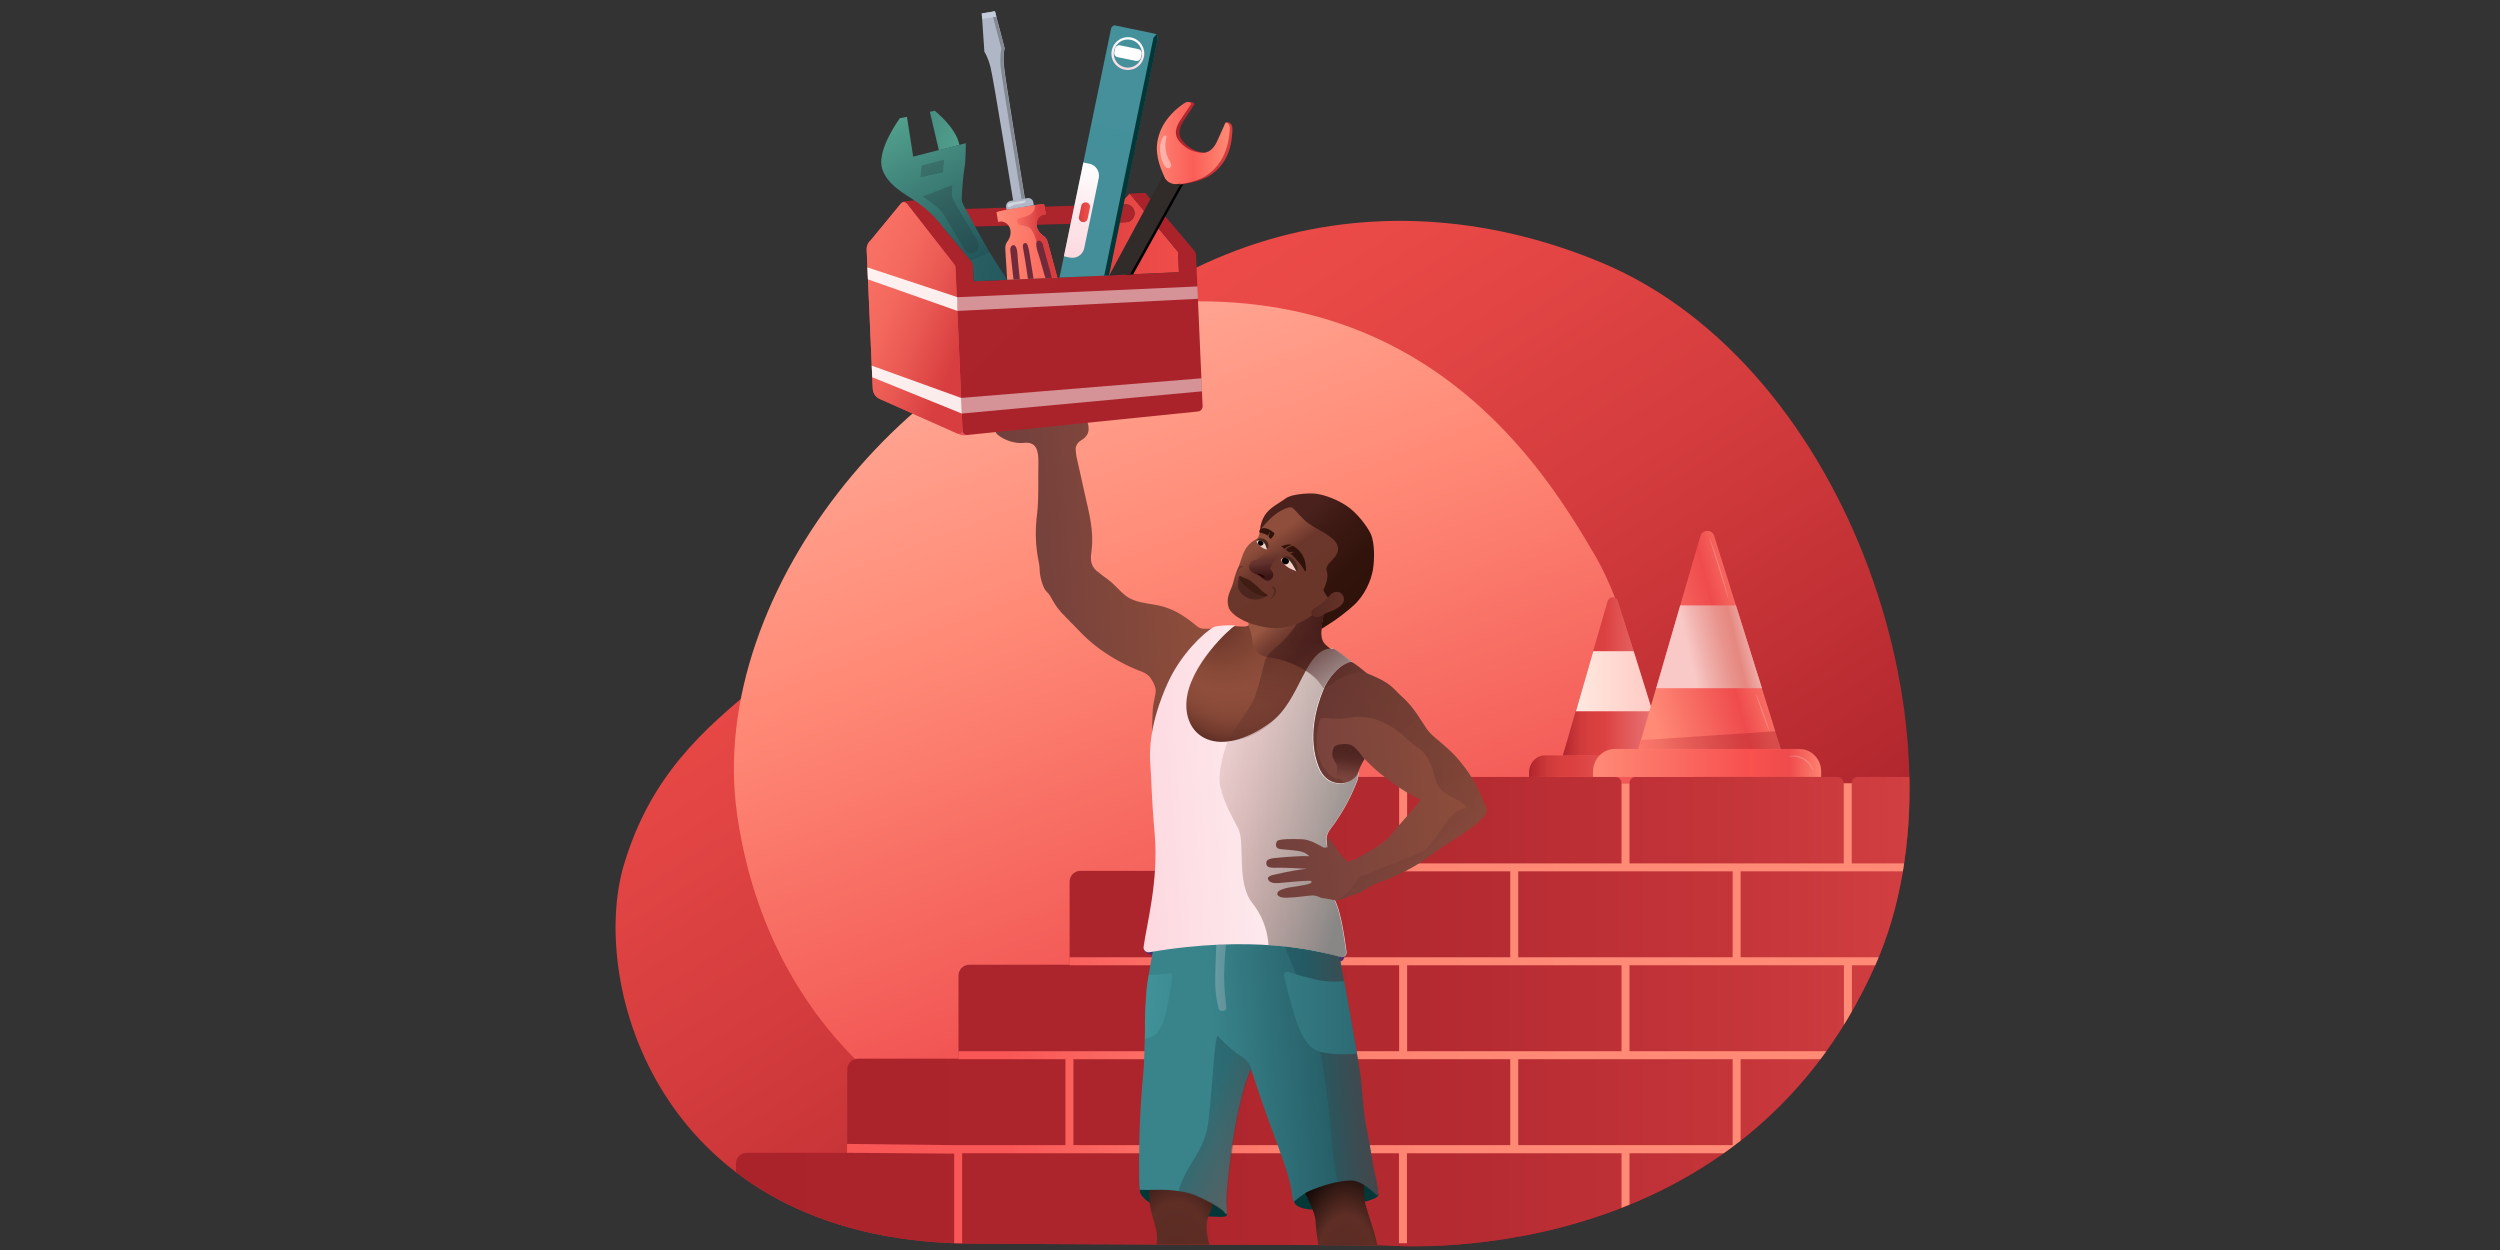 <svg version="1.1" id="Layer_2_00000132794465319237411790000001524125683953370295_" xmlns="http://www.w3.org/2000/svg" xmlns:xlink="http://www.w3.org/1999/xlink" x="0" y="0" viewBox="0 0 1440 720" style="enable-background:new 0 0 1440 720" xml:space="preserve"><rect x="0" y="0" width="1440" height="720" fill="#333333" stroke="none"/><style>.st13{opacity:.2}.st14{fill:#fff}.st15{fill:#043838}.st37{opacity:.22;enable-background:new}.st42{fill:#f2d1c9}.st43{fill:#47281d}.st53{fill:#312b2a}.st58,.st59{opacity:.51;fill:#fff;enable-background:new}.st59{opacity:.9}.st68{fill:none}.st69{fill:#838991}.st77{opacity:.41;fill:#fff;enable-background:new}.st81{fill:#702a3a}.st82{fill:#afb7c6}</style><linearGradient id="SVGID_1_" gradientUnits="userSpaceOnUse" x1="1205.713" y1="-842.77" x2="700.693" y2="-113.41" gradientTransform="matrix(.85 .012 .011 -.82 -58.432 89.129)"><stop offset=".23" style="stop-color:#aa232b"/><stop offset=".26" style="stop-color:#ae252c"/><stop offset=".58" style="stop-color:#d13a3c"/><stop offset=".84" style="stop-color:#e74846"/><stop offset="1" style="stop-color:#f04d4a"/></linearGradient><path d="M359.4 498c-20.3 67.8 19.1 215.8 197.6 218.3 22 .3 241 1 241 1s202.7 18.9 282.4-161.9c56.8-128.9-14.9-344.5-158.1-404.2-121.3-50.5-266.8-27.6-372.5 130.4-73 109.1-160.1 115.6-190.4 216.4z" style="fill:url(#SVGID_1_)"/><linearGradient id="SVGID_00000030464417476187845260000001964718448404093363_" gradientUnits="userSpaceOnUse" x1="-4218.402" y1="2901.882" x2="-3568.662" y2="2800.132" gradientTransform="matrix(-.425 -.736 -.71 .41 1063.419 -3578.874)"><stop offset=".26" style="stop-color:#ef4b4d"/><stop offset=".74" style="stop-color:#ff8a76"/><stop offset="1" style="stop-color:#ffa693"/></linearGradient><path style="fill:url(#SVGID_00000030464417476187845260000001964718448404093363_)" d="M907.1 669.1c58.8-14.7 150.2-10.2 73.8-142.5-9.4-16.3-32.5-155.5-61.4-205.3-28.9-49.7-99-165.9-266.9-145.3-119.7 14.7-246.9 161.9-228 293.4 16 111.4 96.6 208.4 259.1 216.8 112.3 5.9 136 4.8 223.4-17.1z"/><g><defs><path id="SVGID_00000119108727686489330750000018324887839376776610_" d="M359.4 498c-20.3 67.8 19.1 215.8 197.6 218.3 22 .3 241 1 241 1s202.7 18.9 282.4-161.9c56.8-128.9-14.9-344.5-158.1-404.2-121.3-50.5-266.8-27.6-372.5 130.4-73 109.1-160.1 115.6-190.4 216.4z"/></defs><clipPath id="SVGID_00000134220818606771097360000007375094347325402551_"><use xlink:href="#SVGID_00000119108727686489330750000018324887839376776610_" style="overflow:visible"/></clipPath><g style="clip-path:url(#SVGID_00000134220818606771097360000007375094347325402551_)"><g id="_"><linearGradient id="SVGID_00000144328164253755778400000013372856312568430728_" gradientUnits="userSpaceOnUse" x1="1320.541" y1="18.869" x2="423.901" y2="18.869" gradientTransform="matrix(1 0 0 -1 0 601.673)"><stop offset="0" style="stop-color:#fa5b59"/><stop offset=".16" style="stop-color:#dd4748"/><stop offset=".33" style="stop-color:#c7373b"/><stop offset=".52" style="stop-color:#b62b32"/><stop offset=".73" style="stop-color:#ad252c"/><stop offset="1" style="stop-color:#aa232b"/></linearGradient><path style="fill:url(#SVGID_00000144328164253755778400000013372856312568430728_)" d="M1314.3 609.9h-51.7c-3.4 0-6.2-2.8-6.2-6.2v-95.9c0-3.4-2.8-6.2-6.2-6.2h-51.7c-3.4 0-6.2-2.8-6.2-6.2v-41.7c0-3.4-2.8-6.2-6.2-6.2h-116c-2 0-3.6 1.6-3.6 3.6h-4.6c0-2-1.6-3.6-3.6-3.6H942.2c-2 0-3.6 1.6-3.6 3.6H934c0-2-1.6-3.6-3.6-3.6H814.1c-2 0-3.6 1.6-3.6 3.6h-4.6c0-2-1.6-3.6-3.6-3.6h-116c-3.4 0-6.2 2.8-6.2 6.2v47.9h-57.8c-3.4 0-6.2 2.8-6.2 6.2v47.9h-57.8c-3.4 0-6.2 2.8-6.2 6.2v47.9h-57.9c-3.4 0-6.2 2.8-6.2 6.2v48h-57.9c-3.4 0-6.2 2.8-6.2 6.2v41.7c0 3.4 2.8 6.2 6.2 6.2h884.3c3.4 0 6.2-2.8 6.2-6.2V616c-.1-3.4-2.8-6.1-6.3-6.1z"/><linearGradient id="SVGID_00000059295467106126545690000007410097892165302954_" gradientUnits="userSpaceOnUse" x1="547.081" y1="18.079" x2="935.951" y2="18.079" gradientTransform="matrix(1 0 0 -1 0 601.673)"><stop offset=".08" style="stop-color:#f95656"/><stop offset=".27" style="stop-color:#fb6b63"/><stop offset=".49" style="stop-color:#fd7d6d"/><stop offset=".72" style="stop-color:#fe8773"/><stop offset="1" style="stop-color:#ff8b76"/></linearGradient><path style="fill:url(#SVGID_00000059295467106126545690000007410097892165302954_)" d="m487.9 664 61.7.5v51.6h4.6v-51.8h123.5v51.8h4.6v-51.8h123.5v51.8h4.6v-51.8H934v51.8h4.6v-51.8H1062v51.8h4.6v-51.8h123.5v51.8h4.6v-51.8h125.8v-4.6h-61.7v-51.8h-2.3v-2.3h-61.7V556h61.7v-4.6h-125.8v-49.5h61.7v-4.6h-125.8v-46.1h-4.6v46.1H938.6v-46.1H934v46.1H810.5v-46.1h-4.6v46.1H680.1v4.6h61.7v49.5H616v4.6h61.7v49.5H552v4.6h61.7v49.5h-64.1l-61.7-.7v5.1zm130.4-53.9h123.5v49.5H618.3v-49.5zm507.8 0v49.5h-123.5v-49.5h123.5zm-64-54.1v49.5H938.6V556h123.5zm-251.6 49.5V556H934v49.5H810.5zm64-54.1v-49.5H998v49.5H874.5zM998 659.6H874.5v-49.5H998v49.5zm-128.1 0H746.4v-49.5h123.5v49.5zM682.4 556h123.5v49.5H682.4V556zm64-54.1h123.5v49.5H746.4v-49.5zm379.7 49.5h-123.5v-49.5h123.5v49.5zm64.1 54.1h-123.5V556h123.5v49.5zm64 54.1h-123.5v-49.5h123.5v49.5z"/></g><linearGradient id="SVGID_00000093155523977898019470000012265600833957159614_" gradientUnits="userSpaceOnUse" x1="880.701" y1="160.369" x2="975.951" y2="160.369" gradientTransform="matrix(1 0 0 -1 0 601.673)"><stop offset="0" style="stop-color:#ae252d"/><stop offset=".05" style="stop-color:#bd2e33"/><stop offset=".11" style="stop-color:#ce393a"/><stop offset=".19" style="stop-color:#d73f3e"/><stop offset=".28" style="stop-color:#db4140"/><stop offset=".5" style="stop-color:#e15655"/><stop offset=".81" style="stop-color:#e86f70"/><stop offset="1" style="stop-color:#eb797a"/></linearGradient><path style="fill:url(#SVGID_00000093155523977898019470000012265600833957159614_)" d="M975.9 447.5v-2.4c0-5.5-4.1-10-9.1-10h-77c-5 0-9.1 4.5-9.1 10v2.4h95.2z"/><linearGradient id="SVGID_00000151523735583139053470000012229666764185566120_" gradientUnits="userSpaceOnUse" x1="900.281" y1="212.113" x2="959.771" y2="212.113" gradientTransform="matrix(1 0 0 -1 0 601.673)"><stop offset="0" style="stop-color:#ae252d"/><stop offset=".06" style="stop-color:#bd2e33"/><stop offset=".16" style="stop-color:#ce393a"/><stop offset=".26" style="stop-color:#d73f3e"/><stop offset=".4" style="stop-color:#db4140"/><stop offset=".58" style="stop-color:#e15655"/><stop offset=".84" style="stop-color:#e86f70"/><stop offset="1" style="stop-color:#eb797a"/></linearGradient><path style="fill:url(#SVGID_00000151523735583139053470000012229666764185566120_)" d="m931.9 346.2 27.8 88.9h-59.5l25.8-88.9c1-2.9 5-2.9 5.9 0z"/><linearGradient id="SVGID_00000030451004312820349730000009629754976289561510_" gradientUnits="userSpaceOnUse" x1="951.821" y1="209.239" x2="907.671" y2="209.239" gradientTransform="matrix(1 0 0 -1 0 601.673)"><stop offset="0" style="stop-color:#ffcac4"/><stop offset="1" style="stop-color:#ffe9e0"/></linearGradient><path style="fill:url(#SVGID_00000030451004312820349730000009629754976289561510_)" d="M941 375.1h-23.3l-10 34.6h44.1z"/><g><linearGradient id="SVGID_00000037691848925256008880000007069077228922550916_" gradientUnits="userSpaceOnUse" x1="1048.991" y1="162.209" x2="917.601" y2="162.209" gradientTransform="matrix(1 0 0 -1 0 601.673)"><stop offset="0" style="stop-color:#fe8371"/><stop offset=".14" style="stop-color:#ef4b4d"/><stop offset=".31" style="stop-color:#f8514e"/><stop offset=".32" style="stop-color:#f7504e"/><stop offset="1" style="stop-color:#ff8a76"/></linearGradient><path style="fill:url(#SVGID_00000037691848925256008880000007069077228922550916_)" d="M1049 447.5v-3.1c0-7.2-5.6-13-12.6-13H930.2c-7 0-12.6 5.8-12.6 13v3.1H1049z"/><linearGradient id="SVGID_00000024689528218482025880000005797473230234428306_" gradientUnits="userSpaceOnUse" x1="1024.429" y1="238.387" x2="945.059" y2="217.377" gradientTransform="matrix(1 0 0 -1 0 601.673)"><stop offset="0" style="stop-color:#fe8572"/><stop offset=".1" style="stop-color:#fb7c6c"/><stop offset=".27" style="stop-color:#f5635c"/><stop offset=".4" style="stop-color:#ef4b4d"/><stop offset="1" style="stop-color:#ff8a76"/></linearGradient><path style="fill:url(#SVGID_00000024689528218482025880000005797473230234428306_)" d="m987.4 308.8 38.4 122.7h-82.1l35.7-122.6c1.2-4.1 6.8-4.2 8-.1z"/><linearGradient id="SVGID_00000127747589873350435810000013817779077351173552_" gradientUnits="userSpaceOnUse" x1="955.932" y1="220.763" x2="1015.212" y2="234.713" gradientTransform="matrix(1 0 0 -1 0 601.673)"><stop offset=".29" style="stop-color:#f8c9c7"/><stop offset=".42" style="stop-color:#f1b2ae"/><stop offset=".63" style="stop-color:#e8938c"/><stop offset=".74" style="stop-color:#e58880"/><stop offset=".98" style="stop-color:#f8c9c7"/></linearGradient><path style="fill:url(#SVGID_00000127747589873350435810000013817779077351173552_)" d="M999.9 348.7h-32.1L954 396.4h60.9z"/><g style="opacity:.41"><linearGradient id="SVGID_00000129184239709137265370000010889736042580591752_" gradientUnits="userSpaceOnUse" x1="943.781" y1="175.339" x2="1025.831" y2="175.339" gradientTransform="matrix(1 0 0 -1 0 601.673)"><stop offset="0" style="stop-color:#fa5b59"/><stop offset=".16" style="stop-color:#dd4748"/><stop offset=".33" style="stop-color:#c7373b"/><stop offset=".52" style="stop-color:#b62b32"/><stop offset=".73" style="stop-color:#ad252c"/><stop offset="1" style="stop-color:#aa232b"/></linearGradient><path style="fill:url(#SVGID_00000129184239709137265370000010889736042580591752_)" d="M943.8 431.4h82l-2.9-10.2-77.5 5.1z"/></g><g class="st13"><path class="st14" d="M1030.1 435.8c0 .1 1-.1 2.6 0 1.6 0 3.8.4 5.9 1.6 2.1 1.2 3.7 2.9 4.5 4.3.9 1.4 1.3 2.3 1.4 2.3.1 0-.1-1.1-.9-2.6s-2.4-3.4-4.6-4.7c-2.3-1.3-4.7-1.6-6.3-1.5-1.7.1-2.6.5-2.6.6z"/></g><g class="st13"><path class="st14" d="M1011.5 399.8c-.2.1 1.4 5 3.5 10.9s4 10.7 4.2 10.6-1.4-5-3.5-10.9-4-10.7-4.2-10.6z"/></g><g class="st13"><path class="st14" d="M984.6 309.7c-.1 0 .5 2 1.5 5.2 1.1 3.4 2.4 7.6 3.9 12.4 1.5 4.7 2.8 9 3.8 12.4 1 3.2 1.6 5.1 1.7 5.1.1 0-.3-2-1.2-5.3-.8-3.2-2.1-7.6-3.6-12.5-1.5-4.8-3-9.2-4.1-12.3s-1.9-5-2-5z"/></g></g><g><path class="st15" d="M698.9 680.6s8.3 17 7.9 19.1-6.4.9-17.1.8c-18.4-.2-37.8-11.1-32.1-16.9s41.3-3 41.3-3zM748 682.1c-.9 1.2-3.4 5.2-2.8 9.5s8.9 6.1 18.2 4.7 31.5-4.5 30.5-8.4-3.7-21-10-24.8c-6.4-3.7-35.9 19-35.9 19z"/><radialGradient id="SVGID_00000020392351957503730090000014743797140459045532_" cx="478.201" cy="-86.41" r="65.08" gradientTransform="matrix(1 0 0 -2 199.66 571.424)" gradientUnits="userSpaceOnUse"><stop offset="0" style="stop-color:#582a22"/><stop offset=".4" style="stop-color:#5e2e25"/><stop offset=".68" style="stop-color:#180c09"/><stop offset=".78" style="stop-color:#000"/></radialGradient><path style="fill:url(#SVGID_00000020392351957503730090000014743797140459045532_)" d="M657.2 815.1c4.8-6.6 6.3-18.5 5.9-39.1-.3-18.4.8-46.6 2.7-56.2 2.4-12.6-2.4-15-3.7-28.2-.3-3.2-.5-27.5-.8-29.6-.4-2.4 4.1-2.4 4.8-4.5 1.3-3.9 28.3 2.7 30.6 8.2 2.3 5.5 3.8 26.2.5 32.3-6.5 12.2 3.8 20.6.5 43.4-3.7 25.1-11.5 39-15.6 51.6-4.1 12.6 7.3 13 6.9 22.1-.1 1.7-.7 3.4-1.7 5.2-4.6 8-17.1 16.1-22.3 12.2-6.2-4.6-7.8-17.4-7.8-17.4z"/><radialGradient id="SVGID_00000005268736818158603230000015595786675853460632_" cx="576.133" cy="-88.74" r="49.206" gradientTransform="matrix(1 0 0 -2 199.56 561.824)" gradientUnits="userSpaceOnUse"><stop offset="0" style="stop-color:#582a22"/><stop offset=".4" style="stop-color:#5e2e25"/><stop offset=".68" style="stop-color:#180c09"/><stop offset=".78" style="stop-color:#000"/></radialGradient><path style="fill:url(#SVGID_00000005268736818158603230000015595786675853460632_)" d="M750.8 683.7c.2-3.2-.6-4.9 7.9-8.8 8.4-3.9 25.9 1 27.1 4.1.5 1.3-.9 9 .7 14.8 2 7.4 6.1 17.7 7.4 26.3 2.4 15.5 1.3 40.7 1.8 48.6.4 7.9 2.9 22.1 5 25.5-.2.3-3.5 6.6-5.7 9.5-1.5 2-6.3.4-10.9-2.1-2.3-1.2-4.5-2.6-6.3-3.9-5.3-3.9-4.7-10.1-4.2-16.2.4-6.1 2.3-12.7-4.5-28.9s-11.2-41.8-11.3-48.8c-.2-7-7.2-16.9-7-20.1z"/><radialGradient id="SVGID_00000054226805321398842310000002781134367385343392_" cx="-1942.156" cy="-162.905" r="70.21" fx="-1919.186" fy="-101.255" gradientTransform="matrix(-.96 .281 -.222 -.758 -1169.637 817.32)" gradientUnits="userSpaceOnUse"><stop offset="0" style="stop-color:#582a22"/><stop offset=".03" style="stop-color:#5d2d24"/><stop offset=".19" style="stop-color:#783f30"/><stop offset=".34" style="stop-color:#894a38"/><stop offset=".45" style="stop-color:#8f4e3b"/><stop offset=".55" style="stop-color:#8b4b39"/><stop offset=".63" style="stop-color:#824535"/><stop offset=".71" style="stop-color:#713a2d"/><stop offset=".77" style="stop-color:#5e2e25"/></radialGradient><path style="fill:url(#SVGID_00000054226805321398842310000002781134367385343392_)" d="M732.6 346.1c-3.9.5-9.2 15.2-16.3 14.8s-14.5-.5-17.9 1.4c-16.7 9.2-16.1 26.8-15.9 28 .3 1.7-4.5 49-4.5 49s47.6-3.2 50.3-5.7c2.8-2.6 54.1-45 50.6-49.8-6.4-8.8-5.4-3.3-16.2-12.8-3.2-2.8-1.8-16.3 3.2-23.7 4.4-6.3-27.7-1.9-33.3-1.2z"/><path d="M659.2 547.1s.3 2.1 3.8 2.8 105.5 2.6 108.8 3.7c1.7.6 3-2.5 2.8-3.7s-4.8-10.2-35.8-14c-31-3.9-47.8-5.7-57.8-2.8s-21.9 13.1-21.9 13.1" style="fill:#4f2a72"/><linearGradient id="SVGID_00000134211172386464424100000004693929227083377572_" gradientUnits="userSpaceOnUse" x1="586.564" y1="-100.297" x2="449.692" y2="-100.297" gradientTransform="scale(1 -1) rotate(4.26 7568.866 2356.02)"><stop offset="0" style="stop-color:#20515b"/><stop offset=".65" style="stop-color:#39848b"/></linearGradient><path style="fill:url(#SVGID_00000134211172386464424100000004693929227083377572_)" d="M658.6 617.6c.8-8 1-42.1 2.1-50.1.2-1.6 2.8-17.3 3.7-21.2 16.1-4.9 26.4-7.2 43.4-9.2 13.8-1.6 28-1 41.9-2 6.9-.5 13.3.2 19.4 7.7.6.8.9 3.9 1.8 4.1 2 12 12.5 67.9 13.2 77 .7 9.1 1.6 20.7 3.7 29.6 1.5 6.6 2.2 12.8 3.4 19.5.9 4.8 2.7 10 2.6 14.8l-1 .5s-8.1-8.6-14.9-8.4c-6.8.2-16.3 2.8-24.2 6.3-2.8 1.2-8.5 6-8.5 6s-.9-2.8-1.1-4.6c-1.5-14-11.4-33.9-23.5-71.8-9 17.1-15.1 71.3-14.1 78.8.2 1.2.9 6.9-1.1 3.8-.8-1.3-3.5-3.2-8-5.7-2.4-1.3-5.4-2.8-8.9-4.3-4.1-1.8-10.3-2.6-16.1-3-5.3-.3-10.6.2-15.8-.1 0 0-.1-.1-.1-.2-.7-2.9-.2-30.8-.1-33.5.4-11.3 1.1-22.7 2.2-34z"/><linearGradient id="SVGID_00000039128682188929918360000007549516697632328586_" gradientUnits="userSpaceOnUse" x1="399.065" y1="195.532" x2="515.654" y2="195.532" gradientTransform="scale(1 -1) rotate(4.26 7568.866 2356.02)"><stop offset="0" style="stop-color:#713f3c"/><stop offset="1" style="stop-color:#8f4e3b"/></linearGradient><path style="fill:url(#SVGID_00000039128682188929918360000007549516697632328586_)" d="M597.4 295.6c1-7.7.5-19.9.7-29.1.1-7-1.1-12.2-8.3-11.4-7.9.8-16.5-4.3-16.6-7-.1-1.5 21.6-7.2 21.6-8.3 0-.8.1-1.5.3-2.2.6-2.2 2.5-5.4 4.5-6.6 1.3-.8 3.3-.9 4.3.3.5-1.1 1.6-2 2.9-2.1s2.6.4 3.3 1.3c1.7-1.9 5.3-1.7 6.7.4.5-1.2 2-1.8 3.3-1.6s2.5 1 3.3 1.9c3 3.4 2 8.2 3.1 12.2.7 2.6 1 5.5-.8 7.7-2.5 3.2-4.6 2.2-6 6.4-.4 1.4.4 6.1.8 7.5 1.9 8 2.3 10.7 4.9 22 1.8 8 4.7 18.7 3.4 29.5-.6 4.7-1.2 8.5 2.6 12.1 1.1 1 5.3 4.1 6.5 5 5 3.6 8 8.3 12.4 10.8 4.2 2.4 9.3 3 14.2 3.8 10.5 1.7 16.9 5.9 25.1 12.6 2 1.7 4.6 1.5 8.9 1.2 0 0-9.5 16.7-11 21.6-.7 2.3-5.7 9-10.8 14.7-2.4 2.7-5.7 4.5-6.8 6.9-.5 1.1-3.2 25.1-6.2 18.9-.2-.5 0-14.6.6-18.2 1.1-6 2-7.6.9-10.6-.7-1.9-1.6-3.7-2.9-5.3-2.1-2.5-5-3.2-7.9-4.4-8-3.3-16.3-8.1-23-13.3-7.2-5.6-10.9-10.3-17.3-16.6-8.5-8.3-7.5-11.5-11.5-15.2-1.6-1.5-3.8-8-3.8-13 .1-3.8-3.8-12.9-1.4-31.9z"/><linearGradient id="SVGID_00000035497304513319598050000004528410501958220941_" gradientUnits="userSpaceOnUse" x1="462.288" y1="59.248" x2="600.465" y2="59.248" gradientTransform="scale(1 -1) rotate(4.26 7568.866 2356.02)"><stop offset="0" style="stop-color:#fdd8df"/><stop offset=".51" style="stop-color:#fde9ed"/><stop offset="1" style="stop-color:#fff"/></linearGradient><path style="fill:url(#SVGID_00000035497304513319598050000004528410501958220941_)" d="M775.6 443.7c1.4 1.1 4.1-8.2 5.8-7.5 1.4.7 1.3 6.8 1 10.1-.1 1.5-.4 3-1 4.4-1.8 4.6-6.6 15.8-15 26.7-4.8 6.2-.4 9.7-1.2 17.5-.4 3.5-3.1 3.2-2.9 6.8.6 7.8 2.5 9 6.2 16 1.8 3.4 4.3 9.4 7.1 30.6.2 1.9-1.5 3.4-3.3 2.9-2.7-.7-5.9-1.5-6.7-1.7-6.6-1.5-44-11.3-103.6-1-1.9.3-3.5-1.2-3.3-3.1 1.9-13.7 8.7-38 6.4-65-2.2-25.8-1.7-30.5-2.5-39.6-1.7-20.2 6.7-40.2 10.3-48 7.4-16 20.1-28.1 26.2-31.6 1.7-1 13.5-1.4 12.1-.7-2.2 1-26.3 22.7-27.8 43.5s18.5 33.6 48 12.5c18.2-13 19.8-43.4 36.2-43 1.4 0 14.9 10.5 17.7 13.1-.3-.3-13.4 19.7-14.3 24.5-1.4 7.5-4.2 16.4-1.8 23.9 1.3 3.5 3.5 6.4 6.4 8.7z"/><linearGradient id="SVGID_00000074399624969042504210000013591900175309741480_" gradientUnits="userSpaceOnUse" x1="596.847" y1="40.861" x2="508.707" y2="74.521" gradientTransform="scale(1 -1) rotate(4.26 7568.866 2356.02)"><stop offset="0" style="stop-color:#4b4e4b;stop-opacity:.66"/><stop offset="1" style="stop-color:#8f4e3b;stop-opacity:.14"/></linearGradient><path style="fill:url(#SVGID_00000074399624969042504210000013591900175309741480_)" d="M773.9 451.2c-8.3 1-12.7-4-14.8-9.6-6-15.8-1.9-32.7 2.9-44.3 2.7-6.5 9.5-14.6 15.4-15.8.8-.2 1.8.6 2.6 1.1 2.1 1.4 4 3 5.4 4.2-2.8-2.5-16.3-13.1-17.7-13.1-16.5-.4-18 30-36.2 43-9.2 6.6-17.5 9.8-24.5 10.5-.7 2-6.1 17-4.1 25.9 2.2 9.5 6.1 15.9 10.3 24.1 4.2 8.2-1.3 31.1 8.1 42.9s9.3 24.3 9.3 24.3c19.3 1.2 31.4 4.3 34.8 5.2.8.2 4 1 6.7 1.7 1.8.5 3.5-1.1 3.3-2.9-2.8-21.2-5.3-27.2-7.1-30.6-3.7-7-5.6-8.2-6.2-16-.3-3.5 2.5-3.3 2.9-6.8.8-7.8-3.6-11.2 1.2-17.5 8.4-10.9 13.2-22.1 15-26.7.5-1.4.9-2.9 1-4.4 0-.9.1-1.9.1-3-.1.2-.2.5-.2.8-.7 3.4-4.6 6.5-8.2 7z"/><path d="M773.5 491.4s-.2-1-.9-2.2c.4 1.2.9 2.2.9 2.2z" style="fill:#a85a42"/><path d="M742.1 372.4c7-4.9 8.5-11.1 8.1-12.5-.4-1.4-2.9-2.7-2.9-2.7s-1.5 4-1.1 5.1-4 10.1-4.1 10.1z" style="opacity:.11;enable-background:new"/><linearGradient id="SVGID_00000137121810229675480900000004162654506736824705_" gradientUnits="userSpaceOnUse" x1="536.303" y1="62.523" x2="665.142" y2="62.523" gradientTransform="scale(1 -1) rotate(4.26 7568.866 2356.02)"><stop offset="0" style="stop-color:#713f3c"/><stop offset="1" style="stop-color:#8f4e3b"/></linearGradient><path style="fill:url(#SVGID_00000137121810229675480900000004162654506736824705_)" d="M731.9 499.7c-1.6-.2-2.5-.9-2.5-2.6-.1-3 4.9-2.8 8.5-3.2 3.5-.4 10.8-.7 12.3-.8 1.3 0 3.4.1 3.9.1h.1s-1.8-2.1-5.2-2.8c-2.4-.5-5.4-.8-8.2-1-1.1-.1-2.2-.2-3.1-.3-3.4-.3-3-3-2.2-4.5.8-1.5 9.3-1.4 14.4-1.2 4.8.1 10.6 3.8 12.3 4.7.1 0 .1.1.2.1h.1c.2.1 2.2 0 2.1-.3-.2-1.6-.3-5.5-.3-5.5s2.2 1.4 2.5 2c.2.5 7.2 11.2 9.4 11.7.3.1.7 0 1.2-.1 3.2-.7 10.5-4.8 16.2-8.7 3.8-2.6 7-5.2 8-6.7 2.7-4.1 11.8-13.2 16.7-20-11.7-5.6-16.6-10.1-21.5-13.7-4.9-3.5-10.8-9.8-10.8-9.8s-2.4 3.4-3.3 6.9-4.7 6.5-8.4 7c-8.3 1-12.7-4-14.8-9.6-6-15.8-1.9-32.7 2.9-44.3 2.7-6.5 9.5-14.6 15.4-15.8.8-.2 1.8.6 2.6 1.1 3.3 2.2 6.3 5.2 7.3 5.6 14.3 5.7 14.5 8.6 19.8 13.3 4 3.5 7 7.5 9.4 11.1l4.5 6.9c1.3 1.9 2.8 3.6 4.6 5.1 8 6.9 11.4 9.3 17.8 17.8 2.8 3.7 5.2 7.6 7.2 11.7 1.2 2.5 2.5 5 3.4 7.7.8 2.5 2.8 4 1.7 6.6-.8 1.8-2.3 3.2-3.8 4.6-8.4 7.8-18.7 12.6-27.9 19.6-9 6.9-19.8 12.4-30.7 16.1-5.7 2-8.1 5.5-14 6.9-5.5 1.3-7.5 4.4-13 2.7-.4-.1-5.2-.9-5.6-.9-1.2-.5-2.4-1.1-3.7-1.3-1-.2-2.1-.1-3.1 0-4.3.4-8.7 1.1-12.9 1.2h-1.2c-.3 0-.6 0-.9-.1-.9-.1-1.6-.2-2.2-.5-1.1-.5-1.6-1.2-1.3-2.2.4-1.3 3-2.3 5.7-2.9.8-.2 1.7-.3 2.4-.4 2.4-.3 4.8-.8 7.2-1.2.5-.1 5.5-.9 4.2-2.2-.3-.3-.9-.3-1.3-.3-5.3.2-10.6.7-15.9 1.2-2.5.2-6.3.7-7.6-1.8-1.2-2.4 3.5-2.8 6.3-3.5 1.9-.5 6-1.3 9-1.8h.1c1.3-.2 2.5-.4 3.1-.5 2-.3 3.7-.5 3.7-.5s-12.6-.7-16.6-.6c-1.6.1-3.1.1-4.2-.1z"/><linearGradient id="SVGID_00000031886738915625975620000006068615261512062850_" gradientUnits="userSpaceOnUse" x1="1334.479" y1="557.296" x2="1278.169" y2="597.476" gradientTransform="scale(1 -1) rotate(-13.239 -3063.32 2498.882)"><stop offset="0" style="stop-color:#3f1818;stop-opacity:.1"/><stop offset=".45" style="stop-color:#3f1818;stop-opacity:.7"/><stop offset=".54" style="stop-color:#4f231f;stop-opacity:.76"/><stop offset=".72" style="stop-color:#7b4234;stop-opacity:.9"/><stop offset=".83" style="stop-color:#995742"/></linearGradient><path style="fill:url(#SVGID_00000031886738915625975620000006068615261512062850_)" d="M716.2 348.9s4 2.5 3.2 6.2c-1.1 5.2.8 7.4 1.7 11.6.5 2.3 0 4.8 2.4 8.1 3.6 5.2 9 2.4 20.7 7.5 19 8.2 16.4 16.1 19.5 13.9 17.4-13 24.7-7.3 23.6-8.2-2.5-2.1-5.7-4.2-7.5-5.9-2.1-1.9-8.3-6.7-11.5-8.4-.4-.2-1.4.1-1.8-.1-6.7-3.6-5.4-10-5.4-10l.8-11.3-29.8-5.2-15.9 1.8z"/><linearGradient id="SVGID_00000090295185046861036370000008125034183445945532_" gradientUnits="userSpaceOnUse" x1="588.617" y1="79.329" x2="584.937" y2="61.548" gradientTransform="scale(1 -1) rotate(4.26 7568.866 2356.02)"><stop offset="0" style="stop-color:#351312"/><stop offset=".27" style="stop-color:#3b1716;stop-opacity:.92"/><stop offset=".55" style="stop-color:#4e2522;stop-opacity:.68"/><stop offset=".84" style="stop-color:#6f3c36;stop-opacity:.29"/><stop offset="1" style="stop-color:#874e45;stop-opacity:0"/></linearGradient><path style="opacity:.64;fill:url(#SVGID_00000090295185046861036370000008125034183445945532_);enable-background:new" d="M785.9 437.3s-4.5-6.8-7.5-8.1-9.1-.6-10 1.2c-3.3 6.9 2.7 8.9 1.8 12.4-2 8.6 4.4 8.2 4.4 8.2s5.6-.8 7.3-5.4 4-8.3 4-8.3z"/><linearGradient id="SVGID_00000034801037810240869990000004885093555534896552_" gradientUnits="userSpaceOnUse" x1="584.194" y1="165.252" x2="586.194" y2="152.352" gradientTransform="scale(1 -1) rotate(4.26 7568.866 2356.02)"><stop offset="0" style="stop-color:#351312"/><stop offset=".14" style="stop-color:#3c1816;stop-opacity:.91"/><stop offset=".29" style="stop-color:#522824;stop-opacity:.63"/><stop offset=".46" style="stop-color:#77423b;stop-opacity:.19"/><stop offset=".51" style="stop-color:#874e45;stop-opacity:0"/></linearGradient><path style="fill:url(#SVGID_00000034801037810240869990000004885093555534896552_)" d="M761.6 349.4s3.7.7 4.1-1.4c.3-1.8 1.5-2.8 2.8-2.8 3-.1 2.2-2.1 3.3-1.3s1.8 2.4.6 3.8-2.4 3.1-4.9 2.6c-.9-.2-1.9-.7-3.8.7s-4 3.8-3 1.9 1.1-.9.8-3.2"/><linearGradient id="SVGID_00000040568533152814050340000001019926478914250918_" gradientUnits="userSpaceOnUse" x1="554.813" y1="159.067" x2="540.773" y2="-16.743" gradientTransform="scale(1 -1) rotate(4.26 7568.866 2356.02)"><stop offset="0" style="stop-color:#351312"/><stop offset=".76" style="stop-color:#874e45;stop-opacity:0"/></linearGradient><path style="opacity:.55;fill:url(#SVGID_00000040568533152814050340000001019926478914250918_);enable-background:new" d="M764.8 373.8c.3-.2 1.3.1 1.6-.1-1.4-1-4.3-3.1-5-5.7-1.2-4 1.1-14 1.1-14s4.7-6.2 1.8-6.1-16.3 1.3-16 7.2c.2 4.5-8.7 13.9-12.8 17.3-4.1 3.4-6.6 6.3-7.2 9.2-2.2 10.3-4.3 15.6-5.1 18.6-1.8 7.5-18.6 26.9-14.6 26.6 13.5-1 24.1-10.5 27.9-14.5 12.6-13.3 16-35.7 28.3-38.5z"/><g style="opacity:.56"><defs><path id="SVGID_00000130620233837245491680000013990920295017523135_" d="M731.9 499.7c-1.6-.2-2.5-.9-2.5-2.6-.1-3 4.9-2.8 8.5-3.2 3.5-.4 10.8-.7 12.3-.8 1.3 0 3.4.1 3.9.1h.1s-1.8-2.1-5.2-2.8c-2.4-.5-5.4-.8-8.2-1-1.1-.1-2.2-.2-3.1-.3-3.4-.3-3-3-2.2-4.5.8-1.5 9.3-1.4 14.4-1.2 4.8.1 10.6 3.8 12.3 4.7.1 0 .1.1.2.1h.1c.2.1 2.2 0 2.1-.3-.2-1.6-.3-5.5-.3-5.5s2.2 1.4 2.5 2c.2.5 7.2 11.2 9.4 11.7.3.1.7 0 1.2-.1 3.2-.7 10.5-4.8 16.2-8.7 3.8-2.6 7-5.2 8-6.7 2.7-4.1 11.8-13.2 16.7-20-11.7-5.6-16.6-10.1-21.5-13.7-4.9-3.5-10.8-9.8-10.8-9.8s-2.4 3.4-3.3 6.9-4.7 6.5-8.4 7c-8.3 1-12.7-4-14.8-9.6-6-15.8-1.9-32.7 2.9-44.3 2.7-6.5 9.5-14.6 15.4-15.8.8-.2 1.8.6 2.6 1.1 3.3 2.2 6.3 5.2 7.3 5.6 14.3 5.7 14.5 8.6 19.8 13.3 4 3.5 7 7.5 9.4 11.1l4.5 6.9c1.3 1.9 2.8 3.6 4.6 5.1 8 6.9 11.4 9.3 17.8 17.8 2.8 3.7 5.2 7.6 7.2 11.7 1.2 2.5 2.5 5 3.4 7.7.8 2.5 2.8 4 1.7 6.6-.8 1.8-2.3 3.2-3.8 4.6-8.4 7.8-18.7 12.6-27.9 19.6-9 6.9-19.8 12.4-30.7 16.1-5.7 2-8.1 5.5-14 6.9-5.5 1.3-7.5 4.4-13 2.7-.4-.1-5.2-.9-5.6-.9-1.2-.5-2.4-1.1-3.7-1.3-1-.2-2.1-.1-3.1 0-4.3.4-8.7 1.1-12.9 1.2h-1.2c-.3 0-.6 0-.9-.1-.9-.1-1.6-.2-2.2-.5-1.1-.5-1.6-1.2-1.3-2.2.4-1.3 3-2.3 5.7-2.9.8-.2 1.7-.3 2.4-.4 2.4-.3 4.8-.8 7.2-1.2.5-.1 5.5-.9 4.2-2.2-.3-.3-.9-.3-1.3-.3-5.3.2-10.6.7-15.9 1.2-2.5.2-6.3.7-7.6-1.8-1.2-2.4 3.5-2.8 6.3-3.5 1.9-.5 6-1.3 9-1.8h.1c1.3-.2 2.5-.4 3.1-.5 2-.3 3.7-.5 3.7-.5s-12.6-.7-16.6-.6c-1.6.1-3.1.1-4.2-.1z"/></defs><clipPath id="SVGID_00000155854042404385571180000002296029454645551543_"><use xlink:href="#SVGID_00000130620233837245491680000013990920295017523135_" style="overflow:visible"/></clipPath><g style="clip-path:url(#SVGID_00000155854042404385571180000002296029454645551543_)"><linearGradient id="SVGID_00000041261296536354191700000010216305536136982456_" gradientUnits="userSpaceOnUse" x1="550.289" y1="132.337" x2="663.239" y2="-20.523" gradientTransform="scale(1 -1) rotate(4.26 7568.866 2356.02)"><stop offset="0" style="stop-color:#47201d;stop-opacity:.78"/><stop offset=".58" style="stop-color:#62332e;stop-opacity:.66"/><stop offset="1" style="stop-color:#874e45;stop-opacity:.5"/></linearGradient><path style="fill:url(#SVGID_00000041261296536354191700000010216305536136982456_)" d="M855.2 429.6c-16.7-24.4-29.9-14.7-33.2-18.6-3.3-3.9-23.2-20-28.5-24.6-5.3-4.5-14.1-4.4-14.1-4.4l-1-.6c-1.7.6-3.4 1.3-5 2.1-4 2.2-7.2 6.1-10.4 9.4-3.8 3.8-3.5 8.6-5.3 13.4-1.8 4.9-4.8 9-7.6 13.3-2.1 3.3-5.9 3.7-8.7 2.5-.4 10-.9 24.7-.7 28 .4 5.1 27.5 6.9 31.9 5.8 4.4-1.1 1.2-7.9-2.3-7.5-3.6.3-11.7-7.9-11.8-19.7 0-7.7.3-8.3 1.4-13.4.8-3.6 7.4-.2 16.7-1.8 21.5-3.8 33.5 13.1 39.2 16.5 5.8 3.4 8.9 9.8 10.9 18.7s12.2 10.5 15.9 14.2 1.6 1.6-3.8 4.7-14.2 21.2-20.7 23.6c-6.5 2.4-30.3 12.3-33.4 13.3-3.1 1-5.9 8.8-11.3 11.7s-.2 5.2 6.7 6.3c7 1.2 73.3-43.7 76-42s15.7-26.5-.9-50.9z"/></g></g><linearGradient id="SVGID_00000116193299974270788610000011828086091625408642_" gradientUnits="userSpaceOnUse" x1="-2049.626" y1="428.658" x2="-2008.19" y2="475.293" gradientTransform="scale(-1) rotate(7.36 4663.67 10057.38)"><stop offset=".25" style="stop-color:#6a362a"/><stop offset=".62" style="stop-color:#6b362b"/><stop offset=".82" style="stop-color:#8f4e3b"/></linearGradient><path style="fill:url(#SVGID_00000116193299974270788610000011828086091625408642_)" d="M726.8 304.3c-2.2 3.4-.6 2.4-2.3 5.5-.7 1.4-6.1 1.8-9.2 11.2-1 3-1.2 4.1-2.7 7.4-1.6 3.4-2.2 7.6-3 9.4-2.3 5.2-3.2 8.1-1.8 12.3 1.2 3.4 7 7.3 13.4 9.3 10.7 3.3 21.2 4.5 34.5-4.9 4.5-3.2 18.8-8.4 23.9-20.2 5-11.8 7.3-24.9-4.7-37.2-12.1-12.3-32.3-17-48.1 7.2z"/><path d="M713.7 332.1s.5 2.8 5 6.5c2.3 1.9 6.7 5.2 11.5 4.1.4-.1-1.6 1.3-2 1.5-1.8.9-6.9 2.5-11.8-1.1-4.1-3.1-3.7-7-2.7-11z" style="opacity:.55;fill:#351917;enable-background:new"/><path d="M730.2 342.7s-1-.7-1.6-1c-2-1.2-3.7-3.6-6-5.3-1.1-.8-1.5-1.2-1.5-1.2s-.7-.7-2-1.3c-1.9-1-1.6-.6-3.3-1.4-1.1-.5-1.4-.8-1.7-.7-1.1.2.3 3.4 4.2 6.6 8.2 6.7 11.7 4.8 11.9 4.3z" style="opacity:.69;fill:#2d1108;enable-background:new"/><path class="st37" d="M732 337.9c-.1 0 2.2 1.1 1.8 3.2s-2.4 4.3-2.4 4.3 2.3-1.6 2.9-2.6 1.9-5.2-2.3-4.9zM716.3 326.8s-1.7-.4-2.6.9-1.4 3.5-1.4 3.5.1-2.6.6-3.7c.4-.8 1.9-2.7 3.4-.7z"/><linearGradient id="SVGID_00000039823613409066780190000013683805938247054519_" gradientUnits="userSpaceOnUse" x1="548.293" y1="182.346" x2="548.033" y2="198.246" gradientTransform="scale(1 -1) rotate(4.26 7568.866 2356.02)"><stop offset=".07" style="stop-color:#3c1616"/><stop offset=".42" style="stop-color:#4f2422;stop-opacity:.82"/><stop offset=".55" style="stop-color:#5c2d2b;stop-opacity:.7"/><stop offset=".65" style="stop-color:#5d2e2b;stop-opacity:.65"/><stop offset=".75" style="stop-color:#61332c;stop-opacity:.51"/><stop offset=".87" style="stop-color:#683a2d;stop-opacity:.27"/><stop offset=".96" style="stop-color:#71432f;stop-opacity:0"/></linearGradient><path style="fill:url(#SVGID_00000039823613409066780190000013683805938247054519_)" d="M720 324.9s-1.7 1.2.2 3.7c1.6 2.2 4.9 2.2 6 3.7 1 1.4 3.2 2.1 3.8 2.2 2.4.3 5.3-3.6 1.7-6.6-1.2-1 4.8-7.6 4.8-7.6s1.7-8.2-1.8-6c-.6.4-1.5.8-1.5.7.2-1.2-7.4 6.8-9.3 7.3-2.1.3-3.9 1.5-3.9 2.6z"/><linearGradient id="SVGID_00000031892722048374879970000009483556251076491654_" gradientUnits="userSpaceOnUse" x1="-2373.551" y1="772.616" x2="-2373.421" y2="771.196" gradientTransform="scale(-1) rotate(21.542 1352.646 4549.446)"><stop offset="0" style="stop-color:#2d0000"/><stop offset="1" style="stop-color:#71432f;stop-opacity:0"/></linearGradient><path style="fill:url(#SVGID_00000031892722048374879970000009483556251076491654_)" d="M724.8 330.5c.5-.1.6-.2 2.8.9.8.4.9 1.5.6 1.8-.3.4-1.4.1-1.6-.7-.2-.5-3.3-1.7-1.8-2z"/><linearGradient id="SVGID_00000016796812251813087690000017639819826946840988_" gradientUnits="userSpaceOnUse" x1="744.071" y1="297.878" x2="792.351" y2="252.888" gradientTransform="matrix(1 0 0 -1 0 601.673)"><stop offset="0" style="stop-color:#4a211d"/><stop offset=".23" style="stop-color:#3e1a14"/><stop offset=".62" style="stop-color:#31130b"/><stop offset=".98" style="stop-color:#2d1108"/></linearGradient><path style="fill:url(#SVGID_00000016796812251813087690000017639819826946840988_)" d="M751.8 300c5.1 4.7 17.5 8.5 18.8 15 1.4 6.5-8.2 9.3-6.4 14 1.6 4.3-2.1 10.6-1.9 11.2.8 1.7 2.2 3.2 2.8 4.5 1.8 3.6.2 2.5-2 7.4-1.6 3.7-2 10.2-2 10.2 1.6-1.1 10-5.8 18.6-13.6 6.3-5.7 10-14.1 11.1-20.5.9-5.5 1.2-15.3-1.3-20.8-1.8-3.8-7.7-12.2-14.4-16.4-7.1-4.5-14.2-6.4-18-6.7s-13.4.3-16.6 2.8-9.2 5.1-12.1 9.9c-2.9 4.8-2.6 9.2-2.6 9.2s.4-2.1 6.5-8c3.4-3.3 10.5-7.3 12.3-5.6 2.1 1.8 3.8 4.3 7.2 7.4z"/><linearGradient id="SVGID_00000167367296347958620880000003356827047457266334_" gradientUnits="userSpaceOnUse" x1="-2044.217" y1="432.884" x2="-2061.887" y2="432.884" gradientTransform="scale(-1) rotate(7.36 4663.67 10057.38)"><stop offset="0" style="stop-color:#582a22"/><stop offset="1" style="stop-color:#643228"/></linearGradient><path style="fill:url(#SVGID_00000167367296347958620880000003356827047457266334_)" d="M766 342.9c1.4-1.8 4-2.6 6-1.5 1 .6 1.9 1.5 2.1 3.3.5 5-7.7 7.4-9.9 8.3s-4.1 3.2-7.1 2.2c-3.7-1.2-.7-4.6-.7-4.6s5.3-2.2 9.6-7.7z"/><g><path class="st42" d="M738.3 321.7s2.6-1.1 5.2 1.2 3.5 6.2 3.5 6.2-3.8-1.2-5.8-2.8-3.9-3.1-2.9-4.6z"/><path d="M742.1 324.3c-.7.9-2 1-2.9.4-.9-.7-1.1-2-.4-2.9s1.9-.7 2.8 0 1.2 1.7.5 2.5z"/><path class="st43" d="M743.8 324.1c1.2 1.6 2.4 4.3 3.1 5.1 1.4-1-.2-5.6-2.1-7.2-2.6-2.2-4.5-1.6-4.5-1.6-1.2.2-2 1.4-2 1.4 1-.9 3.4-.6 5.5 2.3z"/><g><path class="st42" d="M724 311.3s2.6-.7 4.6 1.1c1.1 1 1.5 2.2 1.7 3.1.1.6-.5 1.1-1.1.9-.7-.2-1.7-.6-2.5-1.2-1.7-1.3-3.3-2.9-2.7-3.9z"/><path d="M727.5 313.7c-.6.7-1.6.9-2.3.3s-.8-1.6-.3-2.3 1.3-.5 2 0 1.2 1.2.6 2z"/><path class="st43" d="M728.3 313c1 1.1 1 2.8 1.6 3.4 1.2-1 .9-3.9-.5-5-1.9-1.6-3.5-1.3-3.5-1.3-1 0-2.3.7-2 1.3 1.3-.2 2.4-.6 4.4 1.6z"/></g><g><linearGradient id="SVGID_00000005952810652618849260000013448906267409589400_" gradientUnits="userSpaceOnUse" x1="740.722" y1="279.9" x2="752.221" y2="279.9" gradientTransform="matrix(1 0 0 -1 0 601.673)"><stop offset="0" style="stop-color:#37160f"/><stop offset=".35" style="stop-color:#31130b"/><stop offset=".98" style="stop-color:#2d1108"/></linearGradient><path style="fill:url(#SVGID_00000005952810652618849260000013448906267409589400_)" d="M747.9 316.8c-.6-.5-2.2-1.9-2.9-2.4-.2-.1-2.4.5-3.4 1.3-.6.5-1 1-.9 1.1.7.6 2 1.3 2 1.3 1.3-.4 2.6-.2 2.4 0 0 0-2 .7-1.7.9 4 3.5 7.4 8.2 8.2 9.9.2.3.6.2.6-.2 0-2.1.1-7.7-4.3-11.9z"/><linearGradient id="SVGID_00000125565474912488244040000008616865019755452034_" gradientUnits="userSpaceOnUse" x1="738.011" y1="286.733" x2="744.123" y2="286.733" gradientTransform="matrix(1 0 0 -1 0 601.673)"><stop offset="0" style="stop-color:#37160f"/><stop offset=".35" style="stop-color:#31130b"/><stop offset=".98" style="stop-color:#2d1108"/></linearGradient><path style="fill:url(#SVGID_00000125565474912488244040000008616865019755452034_)" d="M744.1 313.9c.1 0-1.6.4-3.2 1.4-.3.2-.9.9-.9.9l-2-1.5c0 .1 3.6-1.8 6.1-.8z"/><linearGradient id="SVGID_00000045604566218441135780000016297396581156609974_" gradientUnits="userSpaceOnUse" x1="725.391" y1="294.413" x2="733.981" y2="294.413" gradientTransform="matrix(1 0 0 -1 0 601.673)"><stop offset="0" style="stop-color:#37160f"/><stop offset=".35" style="stop-color:#31130b"/><stop offset=".98" style="stop-color:#2d1108"/></linearGradient><path style="fill:url(#SVGID_00000045604566218441135780000016297396581156609974_)" d="M732.3 305.8c.3.2 1.2.9 1.5 1.1.8.6-.9 2.5-1.6 3.3-.4.5-.8-.2-.9-.3-.3-.2-.6-.9-.6-.9.4-.9.8-3 .6-2.9 0 0-.9 2.6-1 2.5-1.8-1.6-4.5-1.5-4.9-2-.1-.2-.1-1.7 1-2.1 1.4-.6 3.6-.4 5.9 1.3z"/></g></g><linearGradient id="SVGID_00000145038339551077714240000001771464806136619930_" gradientUnits="userSpaceOnUse" x1="478.716" y1="-118.234" x2="516.246" y2="-138.984" gradientTransform="scale(1 -1) rotate(4.26 7568.866 2356.02)"><stop offset=".27" style="stop-color:#1e4e56"/><stop offset="1" style="stop-color:#753633"/></linearGradient><path style="opacity:.44;fill:url(#SVGID_00000145038339551077714240000001771464806136619930_);enable-background:new" d="M701.8 597s5.8 6.8 12.5 10.9c6.2 3.8 6.7 8.8 6.7 8.8l-.5-.2s-11.7 26.6-13.7 83.3c0 0-8-8.9-27.2-13.4-1.6-.4.9-5.3 2.9-9.6 2.9-6.5 10-14.4 12.7-26.1 2.9-13.4 4-57.6 6.6-53.7z"/><linearGradient id="SVGID_00000018213649080205766920000013134560282089707166_" gradientUnits="userSpaceOnUse" x1="543.378" y1="-103.487" x2="586.577" y2="-103.487" gradientTransform="scale(1 -1) rotate(4.26 7568.866 2356.02)"><stop offset=".27" style="stop-color:#1e4e56"/><stop offset="1" style="stop-color:#753633"/></linearGradient><path style="opacity:.44;fill:url(#SVGID_00000018213649080205766920000013134560282089707166_);enable-background:new" d="M740 545.2s13.2 31 18.2 50.7c5.1 19.8 7.7 46.2 8.8 60.4 1.1 14.2 3.5 24.5 3.5 24.5s10.9-3.7 18.1 3.7l4.3 3.8.8.4.1-2.7s-5.1-27.4-6.9-37-2.6-33.9-5.6-43.4c-3-9.5-8.1-47.9-9.6-54.2-.3-1-31.7-6.2-31.7-6.2z"/><linearGradient id="SVGID_00000039120634538636142410000000927915329931320707_" gradientUnits="userSpaceOnUse" x1="582" y1="-71.272" x2="540.08" y2="-68.152" gradientTransform="scale(1 -1) rotate(4.26 7568.866 2356.02)"><stop offset="0" style="stop-color:#2d6b74"/><stop offset="1" style="stop-color:#357b83"/></linearGradient><path style="fill:url(#SVGID_00000039120634538636142410000000927915329931320707_)" d="M739.6 562.3c-.4-1.6 1.1-3 2.7-2.4 3.9 1.4 10.5 3.1 15.3 4.3 8 1.9 16.7 1 16.7 1s6.3 35.5 7.3 41.8c0 0-18.6 1.6-25.2-3s-10.3-14.9-16.8-41.7z"/><linearGradient id="SVGID_00000183217926765121339830000015442529587133440663_" gradientUnits="userSpaceOnUse" x1="-4539.133" y1="-212.304" x2="-4498.443" y2="-212.304" gradientTransform="matrix(-.349 -.027 .068 -.877 -894.396 270.773)"><stop offset="0" style="stop-color:#3e8c94"/><stop offset="1" style="stop-color:#409198"/></linearGradient><path style="fill:url(#SVGID_00000183217926765121339830000015442529587133440663_)" d="M674.9 564.8c.2-1.4.8-4.8-1.4-4.2-1.9.6-11.8 1-11.8 1s-2.6 11.2-2.2 36.6c0 0 5.3-.1 7.8-4.4s4.2-5.4 7.6-29z"/><linearGradient id="SVGID_00000060726742968238556960000015670410904909619620_" gradientUnits="userSpaceOnUse" x1="509.862" y1="-45.534" x2="501.361" y2="-44.234" gradientTransform="scale(1 -1) rotate(4.26 7568.866 2356.02)"><stop offset="0" style="stop-color:#fdd8df"/><stop offset=".51" style="stop-color:#fde9ed"/><stop offset="1" style="stop-color:#fff"/></linearGradient><path style="opacity:.22;fill:url(#SVGID_00000060726742968238556960000015670410904909619620_);enable-background:new" d="M700.6 544.3s-1 18.8-.5 25.3c.3 4.7 1.3 9.2 1.8 11.4.2.8 1 1.3 2 1.3h.7c1.1-.1 1.9-.9 1.8-1.8-.4-3.6-1.4-12.2-1.3-18 .1-8.6 1-18.5 1-18.5l-5.5.3z"/></g></g></g><g><linearGradient id="SVGID_00000170263059565915539800000009503529937372807042_" gradientUnits="userSpaceOnUse" x1="625.566" y1="466.339" x2="679.011" y2="466.339" gradientTransform="matrix(1 0 0 -1 0 601.673)"><stop offset="0" style="stop-color:#d83e3f"/><stop offset=".54" style="stop-color:#e84846"/><stop offset="1" style="stop-color:#f04d4a"/></linearGradient><path style="fill:url(#SVGID_00000170263059565915539800000009503529937372807042_)" d="m626.6 159.1-1-19.6c0-1 .3-1.9 1-2.6l24.1-25.4 27.9 33.6.5 11.7-52.5 2.3z"/><path class="st53" d="M527.7 121.3c.5-.3 97.1-3 120.5-3.6 2.8-.1 5.2 2.1 5.3 4.9.1 2.9-2.1 5.3-5 5.4l-111.9 3.2-8.9-9.9z"/><linearGradient id="SVGID_00000032647494923630349590000012069723045606558121_" gradientUnits="userSpaceOnUse" x1="653.456" y1="477.19" x2="527.681" y2="477.19" gradientTransform="matrix(1 0 0 -1 0 601.673)"><stop offset="0" style="stop-color:#ad252c"/><stop offset="1" style="stop-color:#aa232b"/></linearGradient><path style="fill:url(#SVGID_00000032647494923630349590000012069723045606558121_)" d="M527.7 121.3c.5-.3 97.1-3 120.5-3.6 2.8-.1 5.2 2.1 5.3 4.9.1 2.9-2.1 5.3-5 5.4l-111.9 3.2-8.9-9.9z"/><path d="m519.6 116.6-18 21.7c-1.6 1.4-2.5 3.4-2.4 5.6l3.5 79.9c.1 2.8 1.9 5.3 4.5 6.2l45.8 20.3c1 .4 2.1.5 3.2.4l1.7-.2-7.7-100.8-28.2-33c-.6-.7-1.7-.7-2.4-.1z" style="fill:#e8505b"/><linearGradient id="SVGID_00000043432849610605629440000014294998313486726828_" gradientUnits="userSpaceOnUse" x1="540.568" y1="482.716" x2="657.928" y2="374.806" gradientTransform="matrix(1 0 0 -1 0 601.673)"><stop offset="0" style="stop-color:#ab232b"/><stop offset="1" style="stop-color:#aa232b"/></linearGradient><path style="fill:url(#SVGID_00000043432849610605629440000014294998313486726828_)" d="m692.7 234-3.8-87.1c0-.9-.4-1.7-.9-2.4l-28.3-33.4-9.1.4 27.9 33.6.5 11.7-118.1 5.2-.4-8.8c0-1.2-.5-2.3-1.2-3.2l-28.9-34.2c-.4-.5-1-.7-1.7-.7l-8.4 1 1.8.8 27.2 34.9c.7.9 1.1 1.9 1.1 3.1l4 92.9c.1 1.7 1.5 2.9 3.2 2.7L690.2 237c1.4-.2 2.5-1.5 2.5-3z"/><linearGradient id="SVGID_00000029744200317384177800000010101677944607137942_" gradientUnits="userSpaceOnUse" x1="569.545" y1="405.078" x2="496.055" y2="434.768" gradientTransform="matrix(1 0 0 -1 0 601.673)"><stop offset=".18" style="stop-color:#d83e3f"/><stop offset=".18" style="stop-color:#d83e3f"/><stop offset=".5" style="stop-color:#e95852"/><stop offset=".78" style="stop-color:#f4695e"/><stop offset="1" style="stop-color:#f86f63"/></linearGradient><path style="fill:url(#SVGID_00000029744200317384177800000010101677944607137942_)" d="m519 117.1-17.4 21.2c-1.6 1.4-2.5 3.4-2.4 5.6l3.5 79.9c.1 2.8 1.9 5.3 4.5 6.2l44.2 19.7c1.5.6 3.1-.6 3-2.2l-4.1-94.3-27.9-35.8c-.8-1-2.4-1.2-3.4-.3z"/><path class="st58" d="m551.1 171.2 138.6-6.2.3 7.1-138.5 7z"/><path class="st59" d="m499.6 154 51.7 17.1.2 8-51.6-18.2zM502.1 210.6l51.5 18.6.4 9-51.6-20.9z"/><path class="st58" d="M553.6 229.2 692 217.9l.3 7.5L554 238.2z"/><g><defs><path id="SVGID_00000062176821473279313550000004216636914995865226_" d="M537.7 124.5s22 26.1 22.2 26.5.6 2.2.6 2.2l.4 8.8 118.1-5.1-.5-11.7 21.7 5.6 5.7-8.7 5.9-3.4s10.9-22.8 25.4-25.8c51.7-10.8-46.6-76.3-46.6-76.3S665 17.9 663.1 17.1s-101.5-15-101.5-15l-87.8 28.2S455 65.9 457.6 76.6s30.5 29.4 30.5 29.4l40.9 23 8.7-4.5z"/></defs><clipPath id="SVGID_00000074424068435266833000000013212004585610213534_"><use xlink:href="#SVGID_00000062176821473279313550000004216636914995865226_" style="overflow:visible"/></clipPath><g style="clip-path:url(#SVGID_00000074424068435266833000000013212004585610213534_)"><linearGradient id="SVGID_00000047047711616570325550000005568406111256282759_" gradientUnits="userSpaceOnUse" x1="1015.362" y1="731.407" x2="1036.71" y2="731.407" gradientTransform="scale(1 -1) rotate(-14.602 -2367.43 2210.376)"><stop offset="0" style="stop-color:#478e81"/><stop offset="1" style="stop-color:#52a08d"/></linearGradient><path style="fill:url(#SVGID_00000047047711616570325550000005568406111256282759_)" d="m540.8 86.6-5.2-22.2 2.8-.6s12.4 9.7 14.2 19.7l-11.8 3.1z"/><linearGradient id="SVGID_00000116230044653690891910000011955699281631955344_" gradientUnits="userSpaceOnUse" x1="1072.052" y1="660.816" x2="1000.213" y2="733.675" gradientTransform="scale(1 -1) rotate(-14.602 -2367.43 2210.376)"><stop offset="0" style="stop-color:#1e4e56"/><stop offset="1" style="stop-color:#52a08d"/></linearGradient><path style="fill:url(#SVGID_00000116230044653690891910000011955699281631955344_)" d="M574.7 153.7s-20.1-35.4-20.6-37.5.8-16.3 1.5-19.8.7-13.9.7-13.9L526 90.2l-3.6-22.9-4.1.8s-12.5 17-10.5 27.7c2.1 10.7 15.3 16.9 18.5 19.4s14.8 8.3 26.9 31.9l7.5 14 14-7.4z"/><path d="M563.8 141.1c0-1-.5-1.9-1-2.7-3.5-5.9-6.9-11.5-9.9-16.6-1.5-2.6-3-5.1-4.1-7.5-.5-1.2-.5-2.5-.5-3.8 0-1.2.1-2.5.3-3.6v-.3l-.3.1c-5.2 2-9.4 3.6-12.3 4.8-1.4.6-2.5 1-3.3 1.3-.3.1-.6.2-.8.3-.2.1-.3.1-.3.1l.2.2c.2.1.4.3.7.5.6.4 1.5 1 2.5 1.8 1.1.8 2.4 1.8 3.9 3 .7.6 1.5 1.2 2.3 2 .8.8 1.6 1.5 2.2 2.6 2.5 4.2 5.5 9.1 8.8 14.6.8 1.4 1.7 2.8 2.5 4.2.5.7.8 1.4 1.3 2.2.5.7 1.3 1.3 2.2 1.5 1.8.6 3.9-.2 5-1.8.4-1 .6-2 .6-2.9z" style="opacity:.28;fill:#263238;enable-background:new"/><linearGradient id="SVGID_00000064315617157818905500000005360533763829501595_" gradientUnits="userSpaceOnUse" x1="1113.221" y1="643.657" x2="1056.899" y2="643.657" gradientTransform="scale(1 -1) rotate(-14.602 -2367.43 2210.376)"><stop offset="0" style="stop-color:#1e4e56"/><stop offset="1" style="stop-color:#2a6163"/></linearGradient><path style="fill:url(#SVGID_00000064315617157818905500000005360533763829501595_)" d="M596.5 206.6c5-2.6 6.7-8.9 3.8-13.7L570 145.3l-14.2 6.6 27.5 50.9c2.6 4.6 8.4 6.3 13.2 3.8z"/><g style="opacity:.28"><path style="fill:#263238" d="m530.2 102.1 12.9-2.8.7-7.3-12.9 3.3z"/></g><g><linearGradient id="SVGID_00000150792751854398015270000005956471598123871673_" gradientUnits="userSpaceOnUse" x1="-3060.169" y1="767.914" x2="-2826.809" y2="767.914" gradientTransform="scale(1 -1) rotate(78.311 -604.464 2512.652)"><stop offset="0" style="stop-color:#438c99"/><stop offset="1" style="stop-color:#45919b"/></linearGradient><path style="fill:url(#SVGID_00000150792751854398015270000005956471598123871673_)" d="M593.1 242.7 640 16.4c.3-1.2 1.4-2 2.6-1.7l22.5 4.7c1.2.3 2 1.4 1.7 2.6L620 248.3l-26.9-5.6z"/><path class="st14" d="m641.8 30.2.5-2.3c.3-1.2 1.5-2 2.7-1.8l10.8 2.2c1.2.3 2 1.5 1.8 2.7l-.5 2.3c-.3 1.2-1.5 2-2.7 1.8l-10.8-2.2c-1.2-.3-2-1.5-1.8-2.7zM601.6 231.1l.5-2.3c.3-1.2 1.5-2 2.7-1.8l10.8 2.2c1.2.3 2 1.5 1.8 2.7l-.5 2.3c-.3 1.2-1.5 2-2.7 1.8l-10.8-2.2c-1.2-.3-2-1.5-1.8-2.7z"/><path class="st15" d="M665.9 20.1c-.3.1-1.3 1.5-1.5 1.6l-46.8 226.1 2.7.6 46.4-225.2c.3-2 .1-3.4-.8-3.1z"/><path class="st68" d="m606.7 228.1.2.1M606.1 232.4l-.3-.1"/><path class="st69" d="M602.9 231.7h-.2l.9-4.2h.2"/><path class="st68" d="m611.9 233.6-.2-.1M612.5 229.3l.3.1"/><linearGradient id="SVGID_00000157280726918262566020000002460117408844747907_" gradientUnits="userSpaceOnUse" x1="-3054.729" y1="768.035" x2="-3035.859" y2="768.035" gradientTransform="scale(1 -1) rotate(78.311 -604.331 2512.687)"><stop offset="0" style="stop-color:#fdd8df"/><stop offset=".51" style="stop-color:#fde9ed"/><stop offset="1" style="stop-color:#fff"/></linearGradient><path style="fill:url(#SVGID_00000157280726918262566020000002460117408844747907_)" d="M600.4 229c-1.1 5.1 2.2 10.1 7.3 11.1 5.1 1.1 10.1-2.2 11.2-7.3 1.1-5.1-2.2-10.1-7.3-11.1s-10.1 2.2-11.2 7.3zm17.4 2.2c-.2 5.6-5.8 9.3-11.1 7.3-3.2-1.2-5.3-4.4-5.2-7.9.2-5.6 5.8-9.3 11.1-7.3 3.2 1.3 5.3 4.5 5.2 7.9z"/><g><path class="st68" d="m642.5 29.4.1-.4M659.7 32.5l-.1.4"/><linearGradient id="SVGID_00000050626461945233098620000015523724568166523543_" gradientUnits="userSpaceOnUse" x1="-2850.719" y1="769.378" x2="-2831.848" y2="769.378" gradientTransform="scale(1 -1) rotate(78.311 -604.331 2512.687)"><stop offset="0" style="stop-color:#fdd8df"/><stop offset=".51" style="stop-color:#fde9ed"/><stop offset="1" style="stop-color:#fff"/></linearGradient><path style="fill:url(#SVGID_00000050626461945233098620000015523724568166523543_)" d="M640.4 29c-1.1 5.1 2.2 10.1 7.3 11.1 5.1 1.1 10.1-2.2 11.2-7.3 1.1-5.1-2.2-10.1-7.3-11.2-5.1-1-10.1 2.2-11.2 7.4zm17.2 3.5c-.9 4.4-5.2 7.2-9.6 6.3s-7.2-5.2-6.3-9.6 5.2-7.2 9.6-6.3 7.2 5.2 6.3 9.6z"/></g><linearGradient id="SVGID_00000172402742601347968100000008968208030094238126_" gradientUnits="userSpaceOnUse" x1="-2963.129" y1="776.404" x2="-2907.969" y2="776.404" gradientTransform="scale(1 -1) rotate(78.311 -604.468 2512.648)"><stop offset="0" style="stop-color:#fdd8df"/><stop offset=".51" style="stop-color:#fde9ed"/><stop offset="1" style="stop-color:#fff"/></linearGradient><path style="fill:url(#SVGID_00000172402742601347968100000008968208030094238126_)" d="m612.8 147.6 11.2-54 3.5.7c3.7.8 6.1 4.4 5.4 8.2l-8.4 40.5c-.8 3.7-4.4 6.1-8.2 5.4l-3.5-.8z"/><linearGradient id="SVGID_00000116949466487051085500000003831383248316866701_" gradientUnits="userSpaceOnUse" x1="621.466" y1="479.464" x2="627.856" y2="479.464" gradientTransform="matrix(1 0 0 -1 0 601.673)"><stop offset="0" style="stop-color:#d83e3f"/><stop offset=".54" style="stop-color:#e84846"/><stop offset="1" style="stop-color:#f04d4a"/></linearGradient><path style="fill:url(#SVGID_00000116949466487051085500000003831383248316866701_)" d="m622.8 118.6-1.3 6.3c-.3 1.4.6 2.7 2 3s2.7-.6 3-2l1.3-6.3c.3-1.4-.6-2.7-2-3s-2.7.6-3 2z"/><path class="st68" d="m616.8 131.2.1-.5"/></g><g><path transform="rotate(-60.969 660.246 140.894)" d="M619.3 139.2h81.9v3.4h-81.9z"/><linearGradient id="SVGID_00000128486478501250396740000006677864863601048237_" gradientUnits="userSpaceOnUse" x1="668.433" y1="518.555" x2="709.861" y2="518.555" gradientTransform="matrix(1 0 0 -1 0 601.673)"><stop offset=".23" style="stop-color:#aa232b"/><stop offset=".53" style="stop-color:#bd2e33"/><stop offset="1" style="stop-color:#d83f40"/></linearGradient><path style="fill:url(#SVGID_00000128486478501250396740000006677864863601048237_)" d="M674.8 107.2h-.5l.3-.5c-.5-.9-.9-1.7-1-1.9-.6-1.7-1-3.4-1.7-5-1.6-3.5-2.9-7.7-3.3-11.5-.7-5.6.8-11.3 3.5-16.2 2.8-4.9 6.9-9 11.5-12.2.7-.5 0-1 .9-1.1.9-.1 2.9-.3 3.5 1.2-1.8 2.7-3.3 5.2-5.1 7.8-1.1 1.6-2.1 3.2-2.8 5s-1 3.8-.4 5.6c.4 1.4 1.3 2.6 2.3 3.7 1.3 1.5 2.9 2.7 4.7 3.8 1.8.9 3.7 1.6 5.7 1.9 1.4.3 2.9.4 4.4 0 1.8-.5 3.4-1.8 4.5-3.3 1.2-1.5 1.9-3.3 2.7-5 1.3-2.9.4-5.8 1.8-8.8 1.2-.9 3 .2 3.4 1 .7 1.2.7 2.3.7 3.2-.3 5.6-1.1 11-3.7 16s-6.8 9.2-11.9 11.6c-3.5 1.6-7.7 2.8-11.5 3.3-1.8.2-3.4.9-5.2 1.2-.2.1-1.1.1-2.2.2l-.3.5c-.1-.2-.2-.4-.3-.5z"/><path class="st69" d="M639.4 170c-.1-.1-.1-.2-.2-.4l-.2.4c-.8.1-1.5.1-1.7.2-1.4.3-2.7.8-4.1 1-3 .4-6.3 1.3-9.1 2.6-4 1.9-7.2 5.2-9.3 9.1-2.1 3.9-3.1 8.3-3.3 12.7 0 .7-1.1 1.8-.8 2.4.3.6 2 .9 2.7.8l3.1-6.9c.6-1.4 1.2-2.7 2.1-3.9s2.1-2.2 3.6-2.6c1.1-.3 2.3-.2 3.4 0 1.5.3 3 .8 4.4 1.5 1.3.8 2.6 1.8 3.7 3 .8.9 1.5 1.8 1.8 2.9.4 1.4.2 3-.3 4.4s-1.4 2.6-2.2 3.9c-1.4 2.1-4.1 4.1-5.5 6.2.3.6 1.8 1.5 3.1.9.7-.3 1.3-.5 1.9-.9 3.6-2.5 6.8-5.7 9-9.6 2.2-3.8 3.3-8.3 2.8-12.7-.4-3-1.4-6.3-2.6-9.1-.6-1.3-.8-2.6-1.3-4-.1-.2-.4-.8-.8-1.5l.2-.4c-.1-.1-.3-.1-.4 0z"/><path d="M638 169.7c-.1-.1-.1-.2-.2-.4l-.2.4c-.8.1-1.5.1-1.7.2-1.4.3-2.7.8-4.1 1-3 .4-6.3 1.3-9.1 2.6-4 1.9-7.2 5.2-9.3 9.1-2.1 3.9-3.1 8.3-3.3 12.7 0 .7 0 1.4.2 2.1.3.6 1 1.2 1.7 1.1 1-2.3 2.1-4.6 3.1-6.9.6-1.4 1.2-2.7 2.1-3.9s2.1-2.2 3.6-2.6c1.1-.3 2.3-.2 3.4 0 1.5.3 3 .8 4.4 1.5 1.3.8 2.6 1.8 3.7 3 .8.9 1.5 1.8 1.8 2.9.4 1.4.2 3-.3 4.4s-1.4 2.6-2.2 3.9l-4.2 6.3c.3.6 1.1.9 1.8.8.7-.1 1.3-.5 1.9-.9 3.6-2.5 6.8-5.7 9-9.6s3.3-8.3 2.8-12.7c-.4-3-1.4-6.3-2.6-9.1-.6-1.3-.8-2.6-1.3-4-.1-.2-.4-.8-.8-1.5l.2-.4h-.4z" style="fill:#a3abb7"/><linearGradient id="SVGID_00000168081014202410264450000011049573871932684961_" gradientUnits="userSpaceOnUse" x1="666.243" y1="518.515" x2="708.206" y2="518.515" gradientTransform="matrix(1 0 0 -1 0 601.673)"><stop offset="0" style="stop-color:#fe8271"/><stop offset=".5" style="stop-color:#fa5e57"/><stop offset="1" style="stop-color:#ff8a76"/></linearGradient><path style="fill:url(#SVGID_00000168081014202410264450000011049573871932684961_)" d="M672.7 107.2h-.5l.3-.5c-.5-.9-.9-1.7-1-1.9-.6-1.7-1-3.4-1.7-5-1.6-3.5-2.9-7.7-3.3-11.5-.7-5.6.8-11.3 3.5-16.2 2.8-4.9 6.9-9 11.5-12.2.7-.5 1.5-1 2.4-1.2.9-.1 1.9.2 2.3 1.1l-5.4 8c-1.1 1.6-2.1 3.2-2.8 5s-1 3.8-.4 5.6c.4 1.4 1.3 2.6 2.3 3.7 1.3 1.5 2.9 2.7 4.7 3.8 1.8.9 3.7 1.6 5.7 1.9 1.4.3 2.9.4 4.4 0 1.8-.5 3.4-1.8 4.5-3.3 1.2-1.5 1.9-3.3 2.7-5 1.3-2.9 2.6-5.9 4-8.8.9-.1 1.8.6 2.1 1.4.4.8.4 1.8.3 2.7-.3 5.6-1.6 11.2-4.2 16.2-2.7 4.9-6.8 9.2-11.9 11.6-3.5 1.6-7.7 2.8-11.5 3.3-1.8.2-3.4.9-5.2 1.2-.2.1-1.1.1-2.2.2l-.3.5c-.2-.3-.3-.5-.3-.6z"/><path class="st53" d="m680.1 105.8-44.3 79.4-8.6-4.8 42.9-79.6.2.5c1.2 3.2 4.4 5.1 7.8 4.7l2-.2z"/><path class="st77" d="M670.2 94.5c.4.8.8 1.5 1.5 2s1.7.6 2.3 0c.6-.5.7-1.3.5-2.1-.2-.7-.6-1.4-1-2-2.2-3.9-2.8-8.6-1.7-12.9.1-.5.2-1.2-.3-1.4-2.1-.7-3.3 5.3-3.3 6.7-.1 3.4.5 6.7 2 9.7zM639.4 186.3c-.5-2.3-2.1-4.1-3.3-6.1-.3-.4-.5-1-.1-1.3.3-.2.6 0 .9.1 1.4.8 2.6 1.9 3.4 3.3.7 1.4 1 3 1.2 4.6.3 3.1-.1 6.6-2.3 8.7-.2.2-.5.4-.8.3-.2-.1-.2-.3-.2-.5-.2-1.3.9-2.4 1.3-3.6.3-1.6.3-3.8-.1-5.5z"/></g><g><linearGradient id="SVGID_00000166676771332112999360000004649693768600225979_" gradientUnits="userSpaceOnUse" x1="615.602" y1="442.197" x2="574.07" y2="442.197" gradientTransform="matrix(1 0 0 -1 0 601.673)"><stop offset="0" style="stop-color:#fa5e57"/><stop offset="1" style="stop-color:#ff8a76"/></linearGradient><path style="fill:url(#SVGID_00000166676771332112999360000004649693768600225979_)" d="M614.9 182.5c-.6-3-1.4-5.9-2.2-8.8-3-11.1-6-22.3-9-33.4-.3-1.1-.6-2.2-1.3-3.1-.7-.9-1.6-1.5-2.5-2.2-2-1.7-3.2-4.3-2.9-6.9.4-2.6 2.7-4.8 5.3-4.7-.3-1.9-.6-3.8-.9-5.6-.1-.9-27.5 3.6-27.4 4.5.3 1.9.6 3.8.9 5.6 2.4-1 5.3.4 6.5 2.8s.8 5.2-.5 7.4c-.6.9-1.3 1.8-1.6 2.9-.3 1.1-.3 2.2-.2 3.3l2.1 34.5c.2 3 .4 6.1.7 9.1.3 3 .9 6.2 2.8 8.6 1.9 2.5 5 3.8 8.1 4.6 2.7.6 13.7-1.1 16.1-2.6 2.7-1.7 5.2-3.9 6.2-6.9.9-2.9.4-6.1-.2-9.1z"/><linearGradient id="SVGID_00000086662332338406052850000013201497082250601604_" gradientUnits="userSpaceOnUse" x1="615.622" y1="442.255" x2="583.971" y2="442.255" gradientTransform="matrix(1 0 0 -1 0 601.673)"><stop offset=".54" style="stop-color:#d83e3f"/><stop offset=".65" style="stop-color:#e14c4a"/><stop offset=".87" style="stop-color:#f2655c"/><stop offset="1" style="stop-color:#f86e63"/></linearGradient><path style="fill:url(#SVGID_00000086662332338406052850000013201497082250601604_)" d="M615.1 191.6c1-2.9.5-6.1-.1-9-.6-3-1.4-5.9-2.2-8.8-3-11.1-6-22.3-9-33.4-.3-1.1-.6-2.2-1.3-3.1-.7-.9-1.6-1.5-2.5-2.2-2-1.7-3.2-4.3-2.9-6.9.4-2.6 2.7-4.8 5.3-4.7-.3-1.9-.6-3.8-.9-5.6-.1-.5-2.5-.2-5.5.3 0 .7.1 1.5 0 2-.3 1.2-1.2 2.3-2.2 3.1-1.9 1.3-4.3 1.6-6.5 2.4-.4.1-.8.3-1.1.6-.9 1 0 2.6 1.2 3.2s2.6.4 3.9.8c3.1 1 4.4 4.5 5.3 7.6 4.2 14.6 8.3 29.1 11.3 44 .4 2.2.8 4.4.2 6.6-1.2 3.8-5.4 5.8-9.2 7.1-3.8 1.2-7.8 2.2-11.7 1.3-1.1-.3-2.2-.7-3.2-1.2.2.4.4.7.7 1 1.9 2.5 5 3.8 8.1 4.6 2.7.6 13.7-1.1 16.1-2.6 2.6-1.9 5.1-4.2 6.2-7.1z"/><path d="M584.7 196.5c1.9 2.5 5 3.8 8.1 4.6 2.7.6 13.7-1.1 16.1-2.6 2.7-1.7 5.2-3.9 6.2-6.9.9-2.5.6-5.2.1-7.9l-33.1 5.4c.3 2.7.9 5.3 2.6 7.4z" style="fill:#a8b0c1"/><path class="st81" d="m581.9 144 2.7 24.6c.1.9.2 1.8.7 2.4.5.7 1.6 1 2.2.5.6-.5.6-1.4.6-2.2-.4-6.1-1-12.3-1.7-18.4-.3-2.5-.1-6.3-1.2-8.6-1.3-2.5-3.5-.4-3.3 1.7zM600.6 140.7l6.5 23.9c.2.8.5 1.7.2 2.5-.2.8-1.1 1.6-1.9 1.3-.8-.2-1.1-1.1-1.3-1.8-1.8-5.9-3.6-11.8-5.2-17.8-.7-2.5-2.2-5.9-2-8.5.3-2.8 3.1-1.7 3.7.4zM589.3 143c1.5 8.4 2.8 16.8 3.7 25.2.1 1 .4 2.3 1.5 2.5.8.2 1.6-.5 1.9-1.2s.2-1.6 0-2.4c-.2-1.6-.5-3.2-.8-4.8-.8-5-1.6-10.1-2.4-15.1-.3-2-.6-4-1.3-6-.3-.9-.9-1.5-1.9-1.1-1 .5-.9 1.9-.7 2.9z"/><path class="st82" d="m582.1 115.7 9.6-1.6c1.7-.3 3.3.9 3.5 2.5l.3 1.6-15.7 2.6-.3-1.6c-.2-1.6.9-3.2 2.6-3.5z"/><path class="st82" d="m578.7 27.8-5.6-21.3-2.9.5-1.8.3-2.9.5 1.5 22s2.1 3 3.6 9.2c1.6 6.1 13 76.7 13 76.7l2.5-.4 1.8-.3 2.5-.4s-11.7-70.5-12.1-76.8c-.6-6.5.4-10 .4-10z"/><path class="st69" d="M578.6 27.7 573 6.5l-1.8.3 5.6 21.3s-1 3.5-.5 9.8c.5 6.3 12.1 76.8 12.1 76.8l1.8-.3s-11.7-70.5-12.1-76.8c-.4-6.3.5-9.9.5-9.9z"/><path d="m565.5 7.7.2 3.2 8.2-1.3-.8-3.1-7.6 1.2z" style="fill:#c3ccdb"/><path d="M582.1 116.9c-.4.1-.9.2-1.3.5s-.6.8-.5 1.2c.2.5.9.8 1.4.6.6-.1 1-.5 1.5-.8 1.9-1.1 4.2-.8 6.3-1.4.4-.1.7-.3 1-.5.2-.1.3-.3.3-.5s-.1-.5-.3-.5h-.4c-2.4.3-5.2.9-8 1.4z" style="opacity:.44;fill:#fff;enable-background:new"/></g></g></g></g><path class="st68" d="M0 0h1440v720H0z"/></svg>